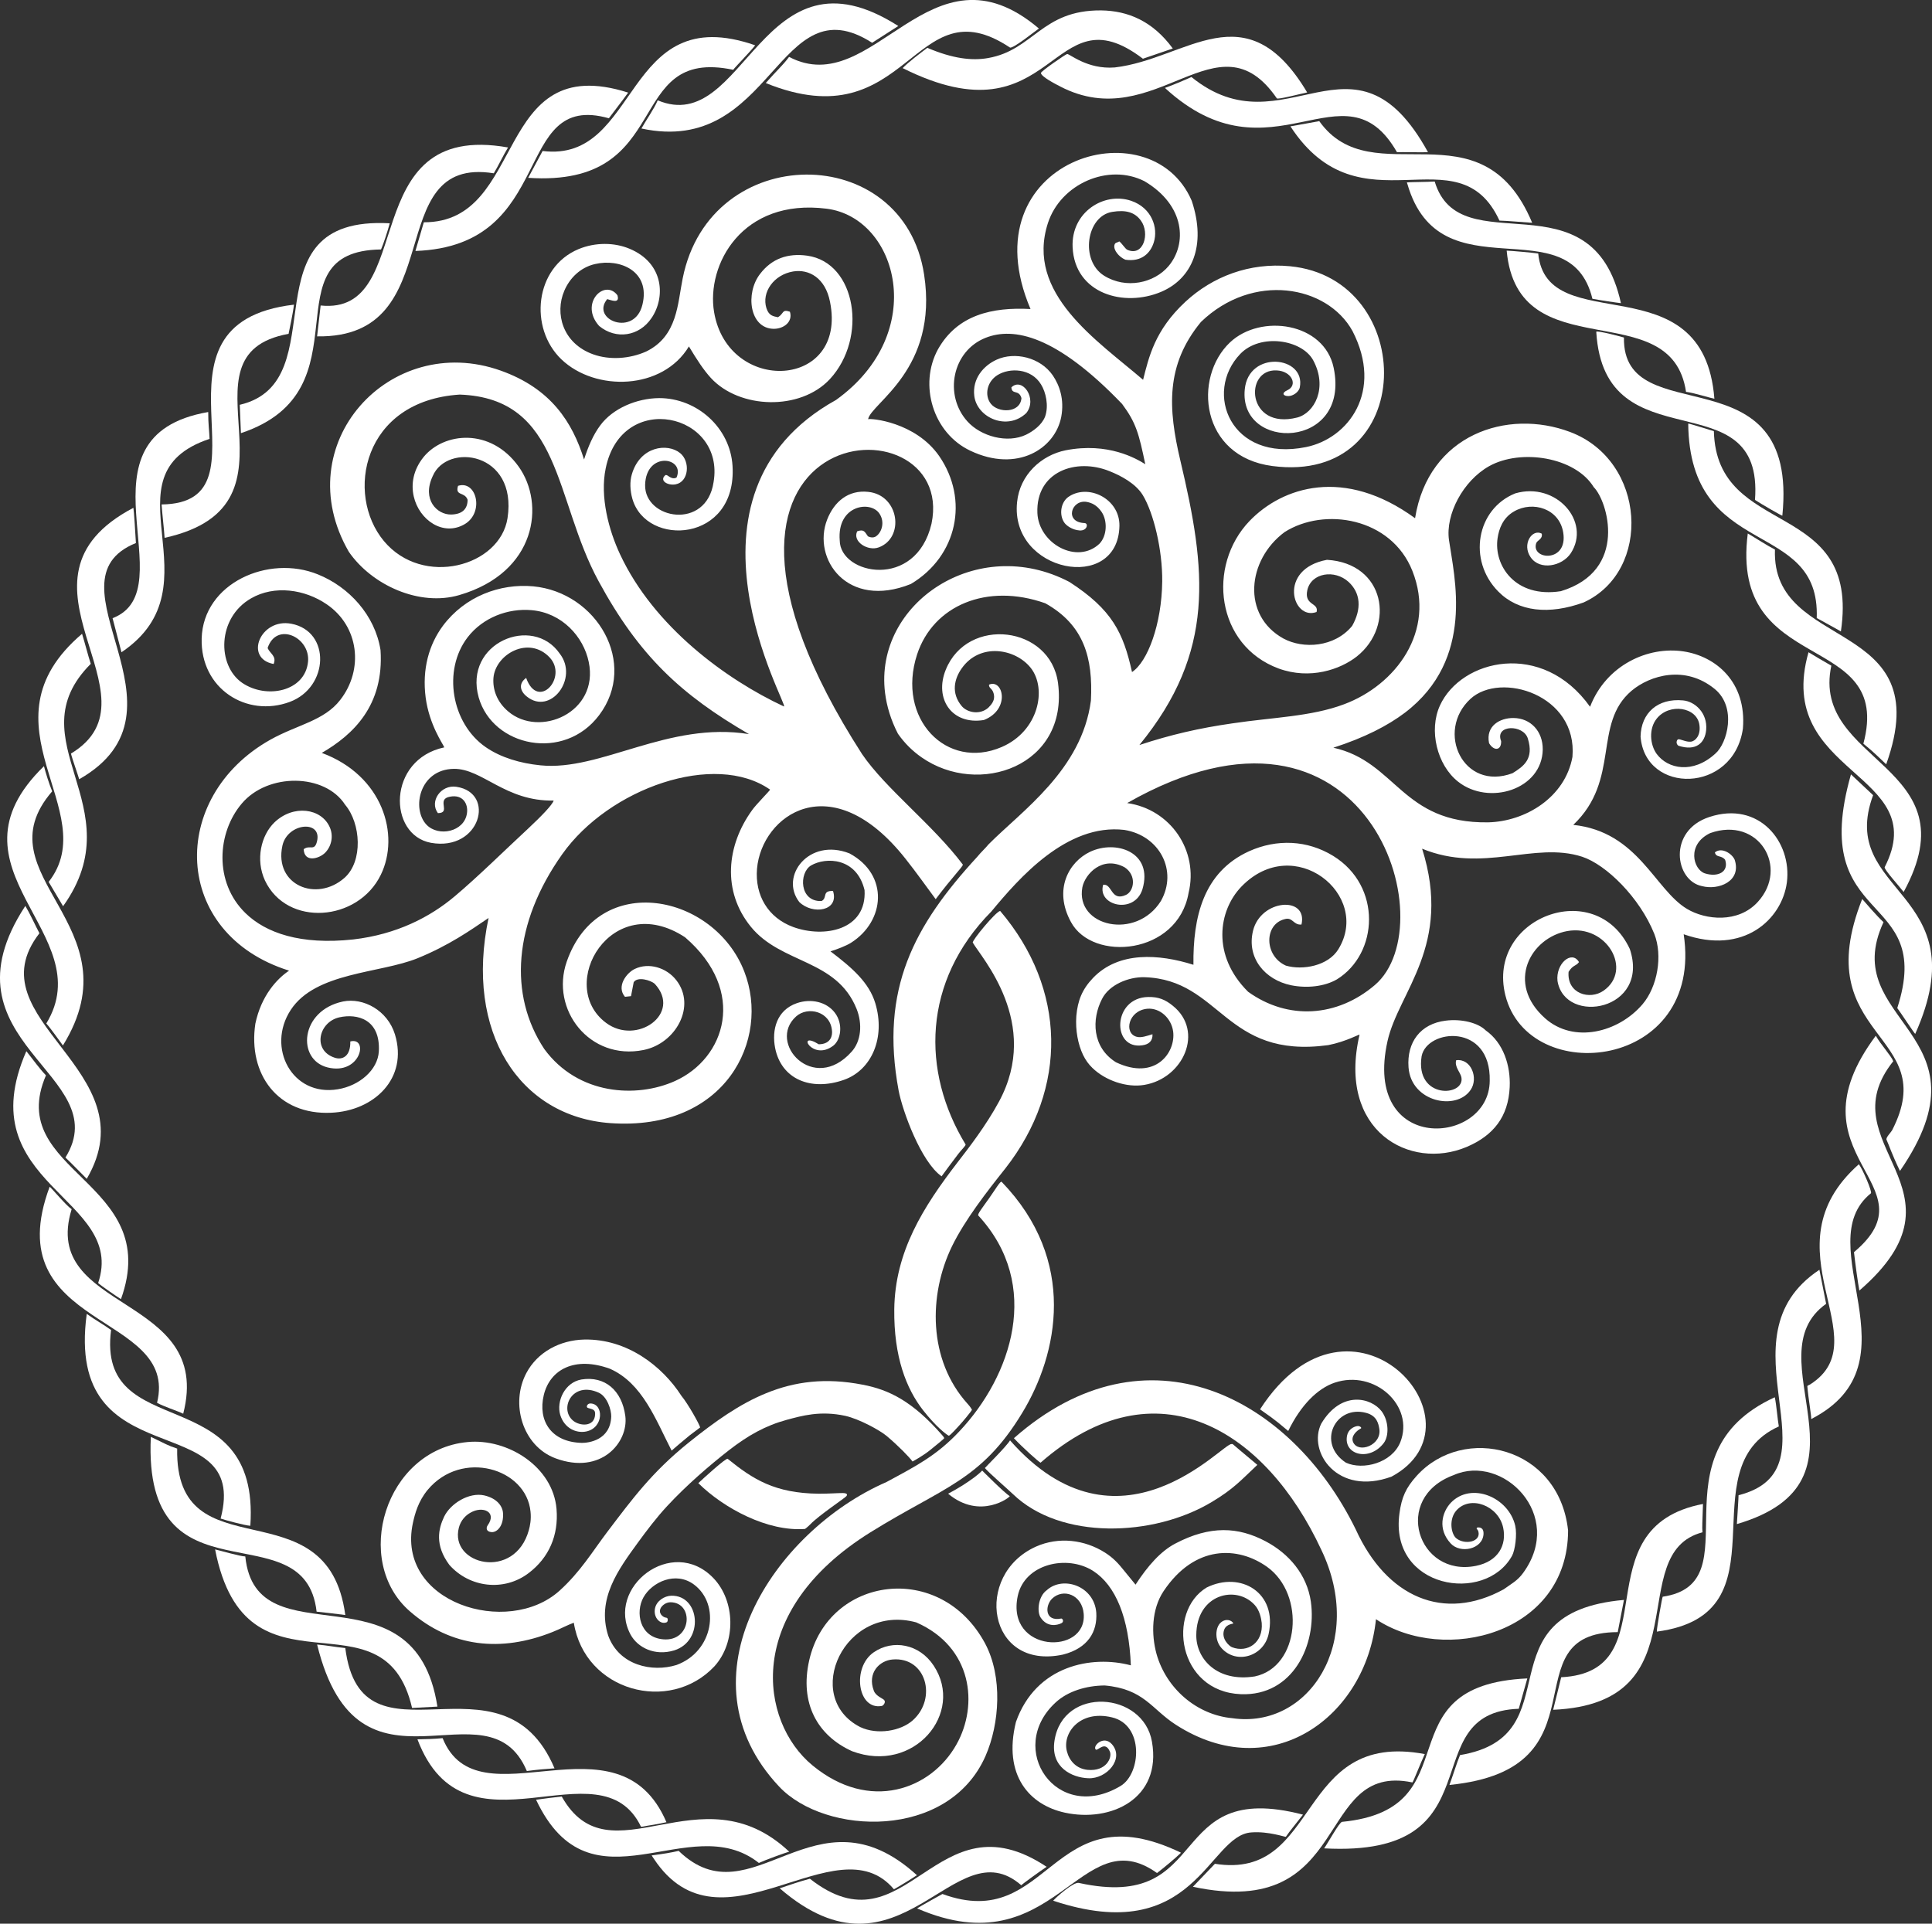 <?xml version="1.0" encoding="UTF-8"?>
<!DOCTYPE svg PUBLIC "-//W3C//DTD SVG 1.1//EN" "http://www.w3.org/Graphics/SVG/1.1/DTD/svg11.dtd">
<!-- Creator: CorelDRAW Home & Student X7 -->
<svg xmlns="http://www.w3.org/2000/svg" xml:space="preserve" width="117.291mm" height="116.803mm" version="1.1" style="shape-rendering:geometricPrecision; text-rendering:geometricPrecision; image-rendering:optimizeQuality; fill-rule:evenodd; clip-rule:evenodd"
viewBox="0 0 11515 11467"
 xmlns:xlink="http://www.w3.org/1999/xlink">
 <rect x="0" y="0" width="11515" height="11467" fill="#333333" stroke="none"/>
 <defs>
  <style type="text/css">
   <![CDATA[
    .fil0 {fill:white}
   ]]>
  </style>
 </defs>
 <g id="Livello_x0020_1">
  <g id="_307287416">
   <path class="fil0" d="M10221 5081c7,33 38,15 61,44 24,72 -43,106 -121,81 -69,-23 -110,-172 32,-240 288,-102 472,204 284,410 -117,129 -312,108 -422,42 -193,-115 -291,-460 -678,-501 284,-270 114,-602 348,-800 110,-92 319,-154 495,-10 133,109 75,324 4,385 -134,123 -284,92 -350,2 -40,-55 -48,-150 0,-210 75,-95 242,-70 255,39 8,61 -24,94 -50,98 -32,4 -68,-20 -79,-13 -6,4 -14,23 3,37 106,35 159,-17 166,-94 9,-102 -68,-170 -138,-176 -150,-14 -250,74 -253,216 27,345 554,341 610,-48 23,-277 -161,-431 -354,-460 -211,-32 -461,81 -557,330 -284,-399 -769,-284 -895,-7 -67,147 -18,354 109,454 183,144 500,47 504,-192 1,-110 -73,-187 -174,-188 -80,-1 -167,46 -146,150 29,49 74,44 72,-12 -40,-100 133,-101 159,-16 38,122 -25,166 -91,207 -294,110 -461,-249 -251,-443 179,-165 640,-25 608,346 -44,242 -281,385 -503,390 -516,7 -546,-362 -922,-445 186,-60 324,-131 427,-209 420,-320 293,-811 262,-1030 -21,-151 83,-351 239,-439 189,-106 514,-55 624,125 82,81 209,497 -196,620 -272,43 -402,-154 -377,-317 8,-53 30,-120 99,-159 111,-64 269,-16 292,126 30,183 -194,164 -161,64 6,-18 40,-24 33,-57 -57,-31 -120,63 -66,141 55,80 187,54 239,-24 123,-189 -88,-428 -331,-357 -231,93 -285,399 -101,585 119,121 303,140 509,65 409,-187 373,-845 -81,-1016 -374,-141 -844,14 -924,514 -421,-307 -790,-188 -987,17 -255,267 -199,741 174,879 187,68 367,6 466,-72 230,-183 169,-555 -178,-576 -296,55 -207,365 -62,311 15,-57 -76,-37 -55,-131 24,-103 163,-124 246,-48 71,66 79,159 21,262 -105,128 -292,139 -410,75 -249,-138 -216,-468 7,-634 237,-151 636,-87 762,231 143,361 -101,681 -407,795 -196,74 -427,78 -666,114 -196,28 -366,67 -554,129 456,-557 399,-1043 244,-1696 -73,-309 -89,-569 123,-826 309,-298 752,-219 903,54 186,361 -25,641 -277,692 -449,91 -612,-325 -392,-555 120,-125 366,-86 434,36 90,165 8,317 -95,343 -301,76 -318,-291 -122,-281 91,4 128,89 64,118 -38,17 -24,36 7,35 24,0 61,-22 67,-52 37,-187 -305,-224 -328,12 -37,372 631,361 530,-128 -56,-271 -435,-325 -618,-152 -221,209 -178,681 253,737 868,113 869,-1118 104,-1191 -240,-23 -460,61 -623,212 -183,170 -218,331 -252,465 -272,-234 -704,-514 -567,-935 76,-233 360,-358 575,-249 245,145 254,375 144,506 -86,102 -254,139 -385,57 -144,-91 -105,-355 49,-380 80,-13 134,1 171,52 55,75 16,217 -81,174 -12,-5 -34,-41 -48,-50 -16,10 -25,5 -29,23 -6,28 26,69 65,86 98,15 151,-41 170,-104 27,-86 -12,-205 -135,-247 -162,-55 -359,68 -349,277 13,277 306,360 529,265 182,-78 270,-274 181,-542 -246,-574 -1339,-244 -961,645 -228,-12 -436,34 -552,241 -114,209 -31,498 194,604 279,132 504,-12 541,-201 20,-107 -11,-190 -50,-248 -75,-109 -228,-143 -335,-94 -77,35 -146,112 -133,217 17,130 197,209 310,101 68,-86 -24,-216 -89,-153 3,46 45,11 60,64 -7,91 -139,90 -183,33 -38,-49 -24,-130 40,-170 72,-45 201,-42 260,56 28,45 47,126 24,191 -19,50 -72,88 -113,108 -112,54 -270,10 -350,-79 -142,-157 -91,-421 110,-499 164,-64 417,-17 812,395 84,113 100,178 138,359 -53,-33 -221,-132 -474,-83 -146,29 -274,147 -290,309 -44,419 602,545 610,142 3,-164 -190,-256 -307,-171 -44,34 -53,107 -21,152 11,16 46,43 91,46 45,3 54,-43 29,-44 -123,-5 -78,-143 14,-126 26,5 59,17 88,60 35,52 33,141 -13,189 -133,126 -362,0 -370,-183 -10,-247 230,-331 431,-249 65,26 154,72 197,142 65,107 118,328 116,515 -3,255 -87,479 -180,540 -52,-234 -118,-372 -373,-537 -549,-288 -1165,127 -1099,661 10,79 34,161 77,244 40,57 87,103 140,140 341,239 878,52 814,-442 -45,-343 -540,-400 -669,-80 -70,172 35,331 227,300 160,-63 115,-247 31,-211 -3,26 27,20 30,71 1,28 -17,49 -35,67 -50,44 -125,29 -158,-10 -65,-78 -44,-163 0,-225 108,-154 320,-119 412,-2 97,124 47,376 -174,471 -328,141 -629,-169 -504,-552 96,-292 416,-428 764,-305 231,129 285,326 272,580 -54,414 -413,658 -611,858 -19,24 -41,42 -67,74 -375,408 -581,787 -468,1393 23,122 134,426 256,511 18,-26 63,-85 99,-133 17,-23 47,-51 44,-57 -265,-435 -257,-973 153,-1388 165,-199 450,-527 793,-487 211,34 320,244 218,424 -148,236 -511,152 -468,-82 16,-79 119,-191 252,-119 73,48 56,141 9,164 -92,43 -82,-68 -137,-60 -37,125 186,179 234,27 66,-222 -158,-297 -313,-223 -125,60 -219,224 -113,418 129,240 636,196 701,-173 61,-250 -106,-499 -366,-536 1434,-818 1904,721 1476,1085 -224,191 -517,211 -755,40 -219,-217 -177,-484 -41,-626 315,-327 777,49 579,372 -61,100 -213,127 -313,98 -131,-59 -130,-247 -7,-277 49,-14 51,37 100,32 39,-173 -244,-151 -289,38 -39,162 72,292 227,324 94,19 199,8 273,-35 248,-153 270,-556 -22,-736 -155,-95 -336,-102 -501,-28 -275,125 -335,396 -332,677 -206,-65 -445,-81 -598,78 -65,68 -92,135 -100,228 -6,85 10,168 40,231 15,31 33,56 56,78 76,74 203,119 309,101 234,-39 358,-320 171,-471 -46,-38 -87,-54 -147,-53 -214,3 -219,315 -36,288 40,-5 63,-27 61,-66 -34,10 -68,23 -95,15 -77,-21 -50,-157 65,-167 74,-6 142,56 153,135 17,126 -106,296 -341,184 -143,-90 -145,-257 -83,-377 43,-86 159,-132 252,-130 459,14 477,489 1096,405 108,-21 189,-68 187,-62 -134,575 301,811 638,669 160,-68 249,-180 257,-357 6,-129 -38,-264 -143,-338 -45,-45 -144,-70 -238,-58 -151,18 -233,129 -222,278 15,208 285,261 370,135 48,-69 4,-189 -86,-177 -11,39 25,72 31,101 24,117 -277,134 -237,-125 32,-164 414,-200 406,147 -3,387 -761,441 -609,-238 66,-294 388,-570 206,-1146 362,149 667,-45 954,48 143,47 343,243 430,460 51,130 19,314 -70,419 -144,169 -410,236 -581,84 -236,-210 -87,-480 132,-520 236,-42 392,232 217,355 -82,58 -220,19 -209,-112 27,-43 43,-32 62,-58 -43,-74 -140,10 -128,113 45,266 553,176 431,-191 -204,-437 -856,-186 -742,275 138,555 1185,445 1063,-363 357,126 586,-89 615,-309 31,-240 -165,-488 -462,-390 -250,82 -205,380 -44,412 98,26 237,-28 195,-157 -16,-37 -78,-77 -118,-44z"/>
   <path class="fil0" d="M5173 3197c-19,-26 -22,-44 -64,-30 -30,61 63,120 128,96 156,-57 123,-312 -62,-331 -119,-13 -203,58 -245,165 -91,233 119,537 499,384 278,-166 347,-503 169,-762 -142,-205 -411,-227 -424,-220 17,-96 420,-296 334,-861 -121,-799 -1275,-801 -1439,21 -31,151 -30,344 -217,436 -100,45 -220,52 -317,17 -183,-66 -229,-245 -172,-378 32,-76 96,-140 183,-160 149,-35 332,42 283,242 -47,195 -311,90 -210,-33 24,6 77,30 61,-23 -76,-101 -229,49 -109,183 100,83 239,62 312,-47 83,-121 77,-326 -130,-413 -90,-38 -204,-40 -305,2 -261,109 -297,470 -102,657 203,194 603,184 760,-77 47,78 87,140 131,188 170,185 532,197 709,7 227,-245 158,-695 -135,-736 -115,-16 -211,17 -281,109 -89,115 -63,324 80,327 60,1 117,-41 98,-102 -49,-16 -34,10 -71,33 -28,-6 -54,-8 -69,-54 -30,-95 44,-200 160,-219 93,-15 191,38 219,181 105,521 -608,555 -691,61 -47,-280 165,-680 671,-616 424,54 613,740 56,1140 -1022,567 -272,1839 -311,1827 -343,-160 -774,-474 -976,-906 -68,-145 -121,-344 -86,-513 95,-469 713,-329 643,82 -43,289 -413,222 -408,16 6,-204 241,-164 187,-43 -35,16 -54,-24 -67,-14 -37,32 15,63 62,54 79,-15 88,-136 27,-186 -76,-62 -239,-41 -288,126 -13,43 -11,96 3,146 83,291 625,261 597,-196 -14,-228 -212,-404 -437,-404 -135,1 -277,62 -351,162 -42,56 -72,126 -97,204 -69,-221 -196,-423 -497,-530 -661,-235 -1275,440 -905,1080 137,199 421,328 659,258 461,-135 512,-544 353,-766 -167,-233 -446,-205 -567,-56 -61,76 -75,160 -58,234 32,141 177,242 306,164 115,-71 68,-262 -42,-227 -19,63 39,33 57,83 0,55 -32,87 -99,88 -82,1 -175,-88 -109,-229 85,-201 506,-145 446,250 -44,289 -505,415 -737,137 -232,-279 -127,-836 452,-873 610,22 562,625 828,1113 241,444 491,676 896,911 -481,-78 -884,223 -1243,186 -120,-12 -236,-46 -327,-109 -204,-142 -257,-458 -107,-654 91,-118 240,-174 380,-162 182,15 311,158 342,309 63,301 -294,455 -481,294 -68,-58 -92,-132 -87,-199 12,-142 211,-254 335,-122 111,119 -70,319 -140,122 -45,32 -39,77 4,111 141,114 311,-109 196,-256 -161,-234 -574,-64 -483,261 84,295 509,384 718,106 233,-309 -13,-732 -393,-768 -198,-18 -407,60 -538,235 -83,112 -125,258 -103,428 22,165 104,277 111,297 -340,72 -337,522 -79,569 294,52 388,-299 151,-334 -92,-14 -162,87 -110,157 82,-1 -13,-83 72,-98 77,-15 110,43 101,100 -16,109 -169,142 -241,67 -90,-95 -43,-330 163,-333 170,-2 307,195 595,189 -8,26 -73,93 -152,167 -134,124 -300,288 -438,404 -146,123 -345,227 -605,257 -314,34 -521,-39 -642,-157 -189,-184 -169,-480 -22,-653 155,-184 495,-181 616,7 94,111 108,337 -4,436 -167,147 -420,43 -370,-191 29,-138 240,-157 206,-25 -15,59 -42,17 -79,45 4,82 92,57 128,21 40,-41 50,-103 27,-153 -50,-112 -216,-136 -329,-28 -80,77 -114,222 -57,346 131,279 555,247 691,-34 115,-237 12,-591 -352,-726 186,-108 372,-282 350,-613 -33,-209 -189,-377 -373,-451 -294,-120 -684,51 -693,382 -8,300 269,473 525,378 234,-87 246,-421 9,-466 -184,-35 -283,207 -105,240 19,-47 -21,-61 -36,-95 53,-160 255,-65 241,81 -17,179 -249,225 -393,126 -149,-103 -150,-386 53,-503 140,-81 321,-54 451,35 193,131 222,389 81,570 -96,125 -257,148 -416,237 -610,342 -591,1157 111,1377 -72,48 -166,149 -201,316 -45,301 134,546 452,531 255,-11 460,-204 380,-467 -44,-143 -188,-221 -310,-196 -256,54 -277,347 -91,393 197,48 246,-183 135,-155 2,90 -48,112 -93,97 -135,-44 -96,-214 29,-241 105,-23 244,11 234,203 -6,111 -116,205 -244,226 -273,46 -428,-249 -281,-473 148,-226 532,-217 756,-308 188,-77 314,-166 423,-240 -144,681 185,1185 727,1223 685,48 955,-498 797,-904 -179,-462 -868,-604 -1058,-59 -100,286 137,592 458,527 193,-39 315,-262 195,-416 -59,-76 -165,-107 -248,-67 -48,23 -111,104 -58,166l36 -4 16 -83c22,-35 101,-13 126,10 163,177 -108,369 -291,232 -300,-224 32,-798 471,-510 373,321 240,722 -60,857 -229,103 -578,84 -779,-191 -213,-322 -185,-749 107,-1161 279,-394 910,-615 1239,-385 -3,8 -84,89 -107,122 -153,211 -180,483 -8,695 182,224 511,191 631,491 35,89 27,191 -30,254 -227,255 -506,-53 -331,-210 70,-63 206,-30 214,87 2,19 -1,78 -79,79 -138,-86 -39,105 87,8 45,-35 60,-129 9,-196 -50,-66 -143,-86 -227,-57 -120,42 -150,159 -129,267 37,187 214,259 410,190 165,-58 249,-251 187,-457 -37,-122 -135,-209 -267,-309 36,-11 94,-33 122,-51 203,-128 229,-405 -9,-533 -241,-95 -418,136 -299,290 80,78 239,54 201,-66 -68,-2 -31,40 -68,60 -133,6 -136,-168 -63,-212 87,-51 272,-49 319,147 14,239 -241,287 -425,220 -150,-55 -229,-189 -216,-347 27,-318 442,-621 885,-60 66,83 130,174 180,241 102,-136 160,-191 162,-206 -179,-238 -461,-453 -601,-659 -1307,-2032 575,-2143 414,-1373 -93,396 -546,304 -547,99 -17,-210 184,-240 237,-159 34,52 12,111 -18,133 -12,10 -30,12 -51,2z"/>
   <path class="fil0" d="M6043 8573c51,55 152,145 159,146 693,-607 1344,-189 1673,519 264,549 -73,1071 -531,1004 -212,-20 -393,-177 -451,-383 -32,-117 -30,-266 42,-374 186,-278 443,-269 617,-145 231,165 195,597 -73,653 -227,36 -350,-106 -349,-246 1,-245 238,-301 348,-180 29,31 39,79 42,107 10,117 -84,181 -177,145 -14,-5 -68,-50 -46,-106 14,-34 55,-33 54,-36 -10,-20 -47,-32 -77,-3 -30,28 -37,103 8,152 89,97 250,47 279,-85 54,-246 -166,-378 -369,-278 -239,144 -173,621 204,636 310,12 453,-294 417,-551 -23,-162 -131,-287 -269,-360 -164,-87 -331,-96 -539,13 -86,45 -163,131 -237,245l-67 -82c-36,-45 -65,-77 -115,-109 -121,-77 -276,-96 -411,-36 -375,168 -290,740 160,644 150,-38 206,-137 199,-250 -12,-159 -198,-222 -295,-134 -52,37 -60,130 -36,164 39,58 96,46 123,33 18,-9 7,-29 -1,-28 -99,20 -97,-76 -55,-118 67,-65 180,-24 189,90 20,249 -465,233 -393,-107 41,-191 293,-248 449,-149 135,87 214,280 225,563 -232,-62 -566,0 -685,338 -78,318 81,494 291,540 275,60 579,-83 520,-422 -51,-301 -531,-334 -581,-7 -25,159 103,220 201,224 111,5 217,-117 141,-203 -50,-56 -117,12 -96,32 11,11 55,-56 84,12 15,35 -21,120 -133,109 -68,-7 -109,-55 -123,-110 -29,-108 76,-249 268,-203 193,45 174,336 52,409 -381,228 -686,-222 -388,-497 73,-68 183,-101 293,-102 235,21 278,140 424,234 570,367 1133,-47 1193,-629 408,272 1144,88 1145,-529 -54,-502 -622,-635 -902,-326 -65,72 -90,128 -103,224 -62,448 511,543 671,253 18,-33 31,-126 19,-179 -39,-170 -262,-264 -384,-137 -53,57 -79,157 -1,242 57,63 190,36 196,-55 2,-43 -27,-40 -35,-40 -4,0 -1,1 -6,5 -2,3 7,8 10,18 18,63 -80,83 -131,42 -32,-26 -46,-115 1,-167 83,-92 250,-28 278,103 22,103 -28,201 -162,228 -346,70 -503,-405 -133,-541 292,-130 665,237 415,582 -34,48 -73,67 -117,99 -356,195 -697,49 -882,-358 -386,-788 -1245,-1241 -2037,-543z"/>
   <path class="fil0" d="M5970 7045c-7,-8 -38,46 -75,98 -41,58 -71,95 -64,103 383,415 196,958 -112,1285 -137,147 -265,211 -435,303 -676,295 -1249,1169 -640,1816 274,291 1009,320 1230,-183 84,-192 103,-473 -3,-671 -266,-494 -934,-401 -1048,101 -58,256 49,449 256,542 369,138 672,-229 486,-510 -85,-130 -244,-158 -357,-80 -132,90 -97,347 48,320 9,-2 26,-23 13,-36 -12,-11 -50,-24 -61,-55 -40,-105 33,-180 113,-186 199,-16 266,232 119,363 -72,64 -211,88 -313,40 -350,-179 -94,-740 334,-624 335,147 372,492 240,727 -150,269 -518,407 -859,125 -315,-260 -413,-917 346,-1389 434,-270 659,-307 904,-711 214,-351 332,-908 -122,-1378z"/>
   <path class="fil0" d="M5793 8403c-1,-2 -11,-19 -26,-35 -237,-262 -233,-651 -93,-939 77,-158 209,-327 318,-464 375,-479 364,-1071 -31,-1535 -27,5 -169,177 -163,189 50,88 408,479 157,946 -77,143 -180,276 -248,364 -204,265 -373,532 -377,876 -3,282 71,473 173,603 75,95 132,139 151,150 6,4 59,-57 66,-64 10,-10 74,-86 73,-91z"/>
   <path class="fil0" d="M4105 8599c-220,177 -337,337 -485,532 -88,116 -160,238 -285,351 -309,279 -977,72 -874,-404 12,-54 31,-128 88,-197 203,-243 588,-129 613,130 5,46 -3,85 -10,110 -84,303 -475,207 -417,-15 11,-42 39,-73 71,-90 70,-40 158,-5 101,76 -10,13 -12,39 24,41 33,1 72,-39 67,-113 -2,-40 -34,-88 -112,-106 -90,-20 -201,48 -239,127 -34,72 -57,168 31,287 120,136 326,161 473,49 121,-92 179,-225 166,-382 -21,-252 -291,-422 -531,-399 -491,47 -689,710 -342,1010 245,213 542,245 850,122 48,-19 87,-41 126,-55 65,408 570,545 838,260 132,-146 123,-392 -6,-526 -247,-257 -645,58 -493,338 42,76 143,128 259,93 180,-56 154,-330 -17,-326 -41,1 -88,31 -97,75 -12,57 34,100 70,83 6,-2 11,-26 -3,-27 -19,-1 -52,-27 -31,-61 10,-15 31,-31 57,-31 141,2 126,236 -44,221 -142,-12 -167,-162 -118,-250 51,-92 193,-158 302,-76 158,119 116,398 -105,479 -145,45 -342,3 -407,-175 -70,-219 61,-395 178,-556 49,-67 108,-146 174,-217 116,-125 251,-241 366,-331 116,-90 219,-148 348,-183 87,-23 197,-56 348,-23 83,19 204,85 246,120 71,60 132,123 154,152 9,-5 64,-35 107,-70 41,-33 76,-62 81,-68 3,-4 -11,-18 -14,-22 -174,-198 -313,-268 -472,-298 -221,-43 -404,-19 -575,51 -157,64 -303,167 -461,294z"/>
   <path class="fil0" d="M662 7928c-44,-32 -92,-58 -145,-96 -135,996 977,541 798,1220 22,8 147,42 177,43 60,-883 -919,-479 -830,-1167z"/>
   <path class="fil0" d="M1056 8635c-58,-19 -69,-28 -157,-70 -49,1026 918,424 988,1042 37,4 119,13 171,20 -106,-789 -1016,-234 -1002,-992z"/>
   <path class="fil0" d="M1462 9278c-33,-1 -149,-35 -180,-42 185,948 1005,213 1174,945l151 -8c-135,-870 -1081,-262 -1145,-895z"/>
   <path class="fil0" d="M2058 9824c-69,-7 -100,-15 -168,-21 248,1009 1015,197 1250,754 70,-9 107,-12 165,-16 -314,-742 -1151,43 -1247,-717z"/>
   <path class="fil0" d="M2638 10361c-48,5 -102,6 -150,7 284,750 1087,9 1333,522 67,-13 81,-12 151,-28 -289,-676 -1122,25 -1334,-501z"/>
   <path class="fil0" d="M3348 10709c-42,4 -107,13 -153,19 329,698 913,48 1328,377 31,-15 159,-62 181,-67 -530,-499 -1068,183 -1356,-329z"/>
   <path class="fil0" d="M4045 11033c-43,10 -90,18 -161,27 4,7 9,14 13,20 402,607 1087,-227 1431,182 26,-14 112,-67 137,-84 -608,-554 -982,279 -1420,-145z"/>
   <path class="fil0" d="M4501 270c-790,-275 -683,703 -1267,630l-86 160c883,59 561,-783 1222,-644 11,-16 104,-110 131,-146z"/>
   <path class="fil0" d="M6192 170c-18,12 -157,124 -173,113 -579,-385 -598,560 -1455,212 69,-79 99,-102 139,-156 506,266 840,-720 1489,-169z"/>
   <path class="fil0" d="M5354 155l-156 100c-564,-362 -589,680 -1375,511 24,-44 77,-119 97,-168 524,220 615,-966 1434,-443z"/>
   <path class="fil0" d="M3629 705c30,-41 71,-92 115,-153 -808,-257 -600,775 -1218,773l-50 171c850,-30 570,-956 1153,-791z"/>
   <path class="fil0" d="M1890 2005l21 -184c585,61 195,-1106 1117,-942 -31,51 -58,110 -85,154 -681,-109 -249,985 -1053,972z"/>
   <path class="fil0" d="M671 3685l53 203c593,-399 -124,-1055 525,-1272 -2,-52 -8,-85 -8,-160 -831,144 -125,1057 -570,1229z"/>
   <path class="fil0" d="M472 4645c-5,-19 -44,-129 -49,-153 566,-342 -448,-1033 372,-1465 4,23 11,143 15,210 -564,228 386,996 -338,1408z"/>
   <path class="fil0" d="M541 3957c-15,-45 -35,-124 -52,-179 -634,540 132,1056 -199,1479l86 145c427,-597 -292,-987 165,-1445z"/>
   <path class="fil0" d="M311 4717c-19,-46 -39,-111 -49,-150 -633,616 341,996 14,1534 27,30 75,99 99,131 445,-719 -500,-1010 -64,-1515z"/>
   <path class="fil0" d="M8511 907c-442,-804 -854,4 -1410,-448 -36,17 -123,53 -158,65 636,585 1068,-168 1383,383 32,-1 161,2 185,0z"/>
   <path class="fil0" d="M8937 1315c34,0 173,12 195,13 -304,-728 -951,-158 -1269,-606 0,0 -151,28 -172,31 418,641 999,25 1246,562z"/>
   <path class="fil0" d="M8551 1082c-45,3 -139,3 -163,5 -5,0 -1,5 0,9 195,674 966,123 1103,685 48,9 141,23 170,26 -172,-781 -960,-225 -1110,-725z"/>
   <path class="fil0" d="M11346 5317c415,-760 -556,-766 -431,-1349 -48,-28 -99,-57 -136,-80 -209,734 744,714 454,1281 -6,12 89,116 113,148z"/>
   <path class="fil0" d="M11032 4616l132 124c-219,593 634,566 251,1423 -3,1 -90,-132 -107,-154 229,-710 -539,-471 -276,-1393z"/>
   <path class="fil0" d="M11106 4433c69,56 96,86 136,123 316,-882 -686,-663 -663,-1280 -57,-30 -106,-63 -162,-96 -110,858 871,572 689,1253z"/>
   <path class="fil0" d="M9875 9726c-1,-21 32,-207 35,-208 546,-82 -77,-848 668,-1189 10,45 17,137 24,174 -552,249 63,1119 -727,1223z"/>
   <path class="fil0" d="M10844 7569l40 203c-443,315 338,1057 -532,1313 1,-17 11,-170 10,-172 615,-157 -133,-936 482,-1344z"/>
   <path class="fil0" d="M10788 8253c-4,3 -17,6 -16,11 6,72 25,179 23,195 654,-336 -21,-1042 356,-1346 9,-8 -50,-146 -72,-173 -567,503 132,1045 -291,1313z"/>
   <path class="fil0" d="M9305 9998l-48 194c899,-39 412,-933 890,-1058 -3,-37 0,-57 3,-169 -734,141 -195,1000 -845,1033z"/>
   <path class="fil0" d="M8702 10462c-18,42 -45,130 -63,178 958,-95 348,-909 1003,-911l37 -192c-866,77 -293,811 -977,925z"/>
   <path class="fil0" d="M9103 10005l-51 181c-638,22 -112,889 -1160,832 21,-29 91,-157 107,-158 786,-77 228,-815 1104,-855z"/>
   <path class="fil0" d="M427 7208c-33,-22 -115,-121 -131,-134 -319,856 774,746 640,1288 39,22 118,47 156,65 184,-716 -856,-600 -665,-1219z"/>
   <path class="fil0" d="M274 6410c-37,-37 -76,-93 -117,-144 -349,799 600,869 428,1382 10,11 120,87 136,96 254,-706 -698,-752 -447,-1334z"/>
   <path class="fil0" d="M390 6900c27,25 101,101 127,127 381,-650 -684,-945 -282,-1464 -23,-43 -57,-118 -84,-163 -535,817 547,1002 239,1500z"/>
   <path class="fil0" d="M11277 6738c-6,11 -39,44 -33,56 19,42 29,80 80,186 570,-828 -377,-883 -98,-1483 -46,-43 -102,-110 -127,-138 -331,835 479,794 178,1379z"/>
   <path class="fil0" d="M11180 6174c-540,724 355,883 -130,1290 8,72 24,187 32,229 701,-606 -198,-866 202,-1367 -11,-31 -75,-100 -104,-152z"/>
   <path class="fil0" d="M6644 402c-164,13 -270,-83 -284,-80 -10,2 -156,103 -156,113 2,22 83,64 116,81 569,294 936,-445 1290,70 6,9 144,-28 181,-35 -366,-613 -716,-199 -1147,-149z"/>
   <path class="fil0" d="M6812 350l178 -61c-120,-164 -268,-225 -427,-227 -355,-3 -403,237 -674,284 -95,17 -210,4 -362,-61 -47,36 -114,86 -147,121 916,458 878,-478 1432,-56z"/>
   <path class="fil0" d="M7766 10817c-831,-216 -529,584 -1336,407 -32,-7 -134,84 -153,106 848,282 922,-390 1181,-407 104,-8 203,29 206,26 25,-37 54,-70 102,-132z"/>
   <path class="fil0" d="M7241 11110l-131 137c961,205 720,-745 1308,-622 4,1 49,-117 74,-169 -772,-145 -616,755 -1251,654z"/>
   <path class="fil0" d="M6238 11128c-665,-442 -831,527 -1411,71 -69,19 -114,35 -180,57 722,624 1039,-368 1440,-18 4,-6 116,-87 151,-110z"/>
   <path class="fil0" d="M5617 11290c-1,0 -144,80 -151,86 826,358 969,-540 1430,-211 33,-25 110,-88 143,-121 -779,-375 -776,483 -1422,246z"/>
   <path class="fil0" d="M1429 2413l7 169c770,-257 147,-1086 835,-1095 15,-34 40,-111 52,-156 -879,-48 -305,944 -894,1082z"/>
   <path class="fil0" d="M981 3206c-4,-61 -13,-131 -18,-199 694,-8 -168,-1079 789,-1191 -5,48 -28,153 -32,174 -701,126 160,1018 -739,1216z"/>
   <path class="fil0" d="M10460 2980c36,24 163,97 163,94 101,-998 -954,-487 -944,-1062 0,-1 -166,-45 -165,-34 48,801 1001,270 946,1002z"/>
   <path class="fil0" d="M10215 2570c-16,-4 -153,-48 -153,-45 9,822 788,558 766,1159 39,22 112,61 144,80 118,-800 -741,-547 -757,-1194z"/>
   <path class="fil0" d="M6020 8586c-22,37 -148,161 -150,165 27,31 129,119 167,155 284,275 837,256 1184,48 131,-78 174,-129 273,-222 -111,-92 -124,-105 -146,-123 -2,-2 -5,-1 -8,-1 -53,-7 -672,714 -1320,-22z"/>
   <path class="fil0" d="M4061 8320c-114,-177 -324,-340 -578,-335 -146,3 -280,75 -346,200 -96,181 -24,434 174,508 272,101 436,-96 416,-252 -20,-153 -122,-240 -261,-218 -100,17 -151,130 -127,211 25,82 98,111 155,99 106,-22 105,-167 24,-167 -18,0 -28,23 -13,27 28,8 44,10 42,38 -3,77 -93,71 -133,36 -82,-71 -3,-237 155,-165 50,23 75,102 74,142 -5,142 -136,157 -174,157 -186,-4 -264,-134 -228,-285 37,-153 185,-233 394,-157 195,86 274,306 368,488 0,0 19,-16 43,-37 26,-22 41,-34 66,-55 23,-18 61,-45 61,-46 -3,-17 -72,-141 -112,-189z"/>
   <path class="fil0" d="M9168 1511c-36,-5 -158,-16 -188,-17 66,718 982,251 1069,842 37,3 147,37 169,41 -64,-826 -999,-347 -1050,-866z"/>
   <path class="fil0" d="M7510 8401c111,77 121,91 168,129 76,-156 176,-254 277,-288 238,-80 477,138 391,355 -51,125 -223,168 -324,122 -177,-116 -63,-346 120,-297 65,17 74,65 79,96 15,97 -125,148 -156,79 -16,-36 21,-69 46,-82 7,-4 -6,-17 -23,-14 -23,4 -52,22 -59,55 -25,116 133,159 219,45 31,-42 30,-130 -13,-188 -63,-83 -241,-126 -360,73 -83,166 95,435 419,316 592,-319 -239,-1244 -784,-401z"/>
   <path class="fil0" d="M4162 8841c152,150 413,290 636,273 0,0 12,-8 32,-28 49,-52 210,-159 215,-168 4,-5 10,-18 -23,-18 -31,0 -80,4 -142,4 -263,-3 -392,-86 -543,-208 -10,-7 -152,123 -175,145z"/>
   <path class="fil0" d="M5854 8766c-7,7 -28,29 -80,64 -64,44 -122,73 -123,74 192,160 374,18 367,14 -29,-16 -163,-151 -164,-152z"/>
  </g>
 </g>
</svg>
